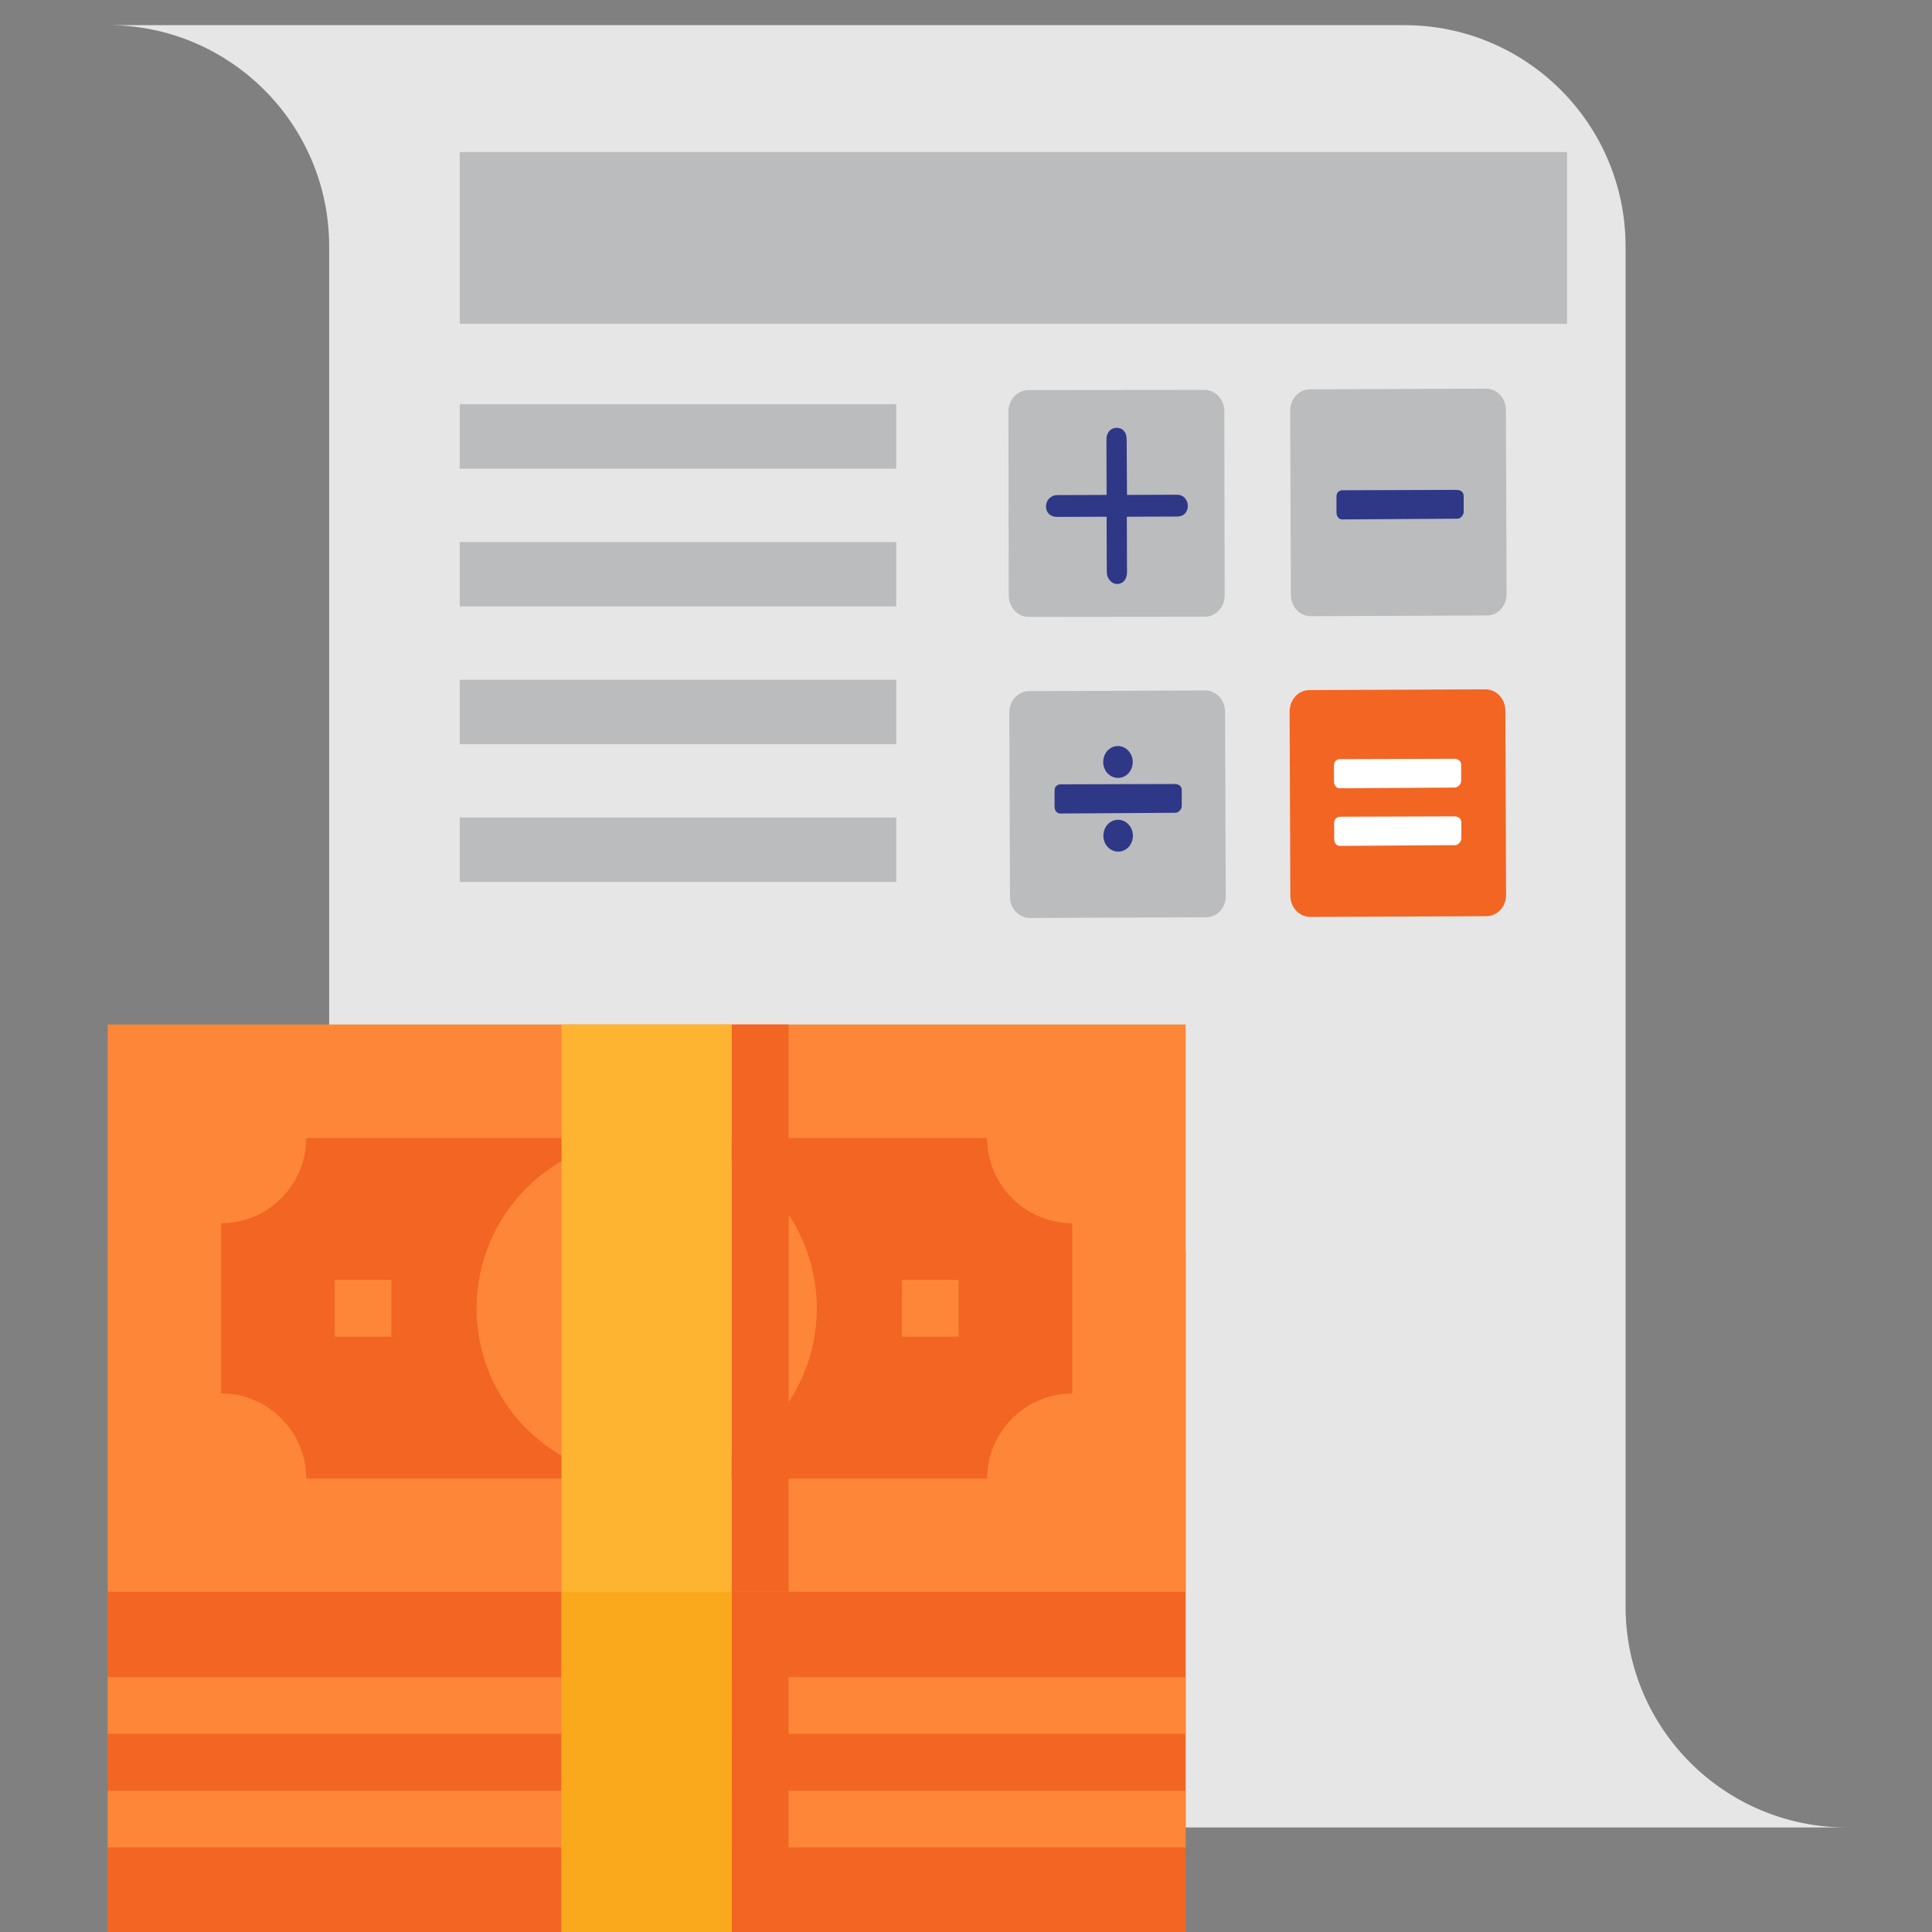 <?xml version="1.0" encoding="utf-8"?>
<!-- Generator: Adobe Illustrator 26.0.2, SVG Export Plug-In . SVG Version: 6.00 Build 0)  -->
<svg version="1.1" id="Layer_1" xmlns="http://www.w3.org/2000/svg" xmlns:xlink="http://www.w3.org/1999/xlink" x="0px" y="0px"
	 viewBox="0 0 1080 1080" style="enable-background:new 0 0 1080 1080;" xml:space="preserve">
<rect x="0" y="0" width="1080" height="1080" fill="#808080" stroke="none"/>
<style type="text/css">
	.st0{fill:#E6E6E6;}
	.st1{fill:#BABCBE;}
	.st2{fill:#F26522;}
	.st3{fill:#2F3787;}
	.st4{fill:#FFFFFF;}
	.st5{fill:#FE8639;}
	.st6{fill:#FFB431;}
	.st7{fill:#F9A91B;}
</style>
<g id="Group_432" transform="translate(-6633.697 -2399.744)">
	<path id="Path_786" class="st0" d="M7666.1,3421.3h-724.7c-68.3,0-123.7-55.4-123.7-123.7l0,0l0,0v-760.1
		c0-68.3-55.4-123.7-123.7-123.7h724.7c68.4,0,123.7,55.4,123.7,123.7v760.1C7542.3,3365.9,7597.7,3421.3,7666.1,3421.3
		L7666.1,3421.3L7666.1,3421.3z"/>
	<g>
		<g>
			<path class="st1" d="M7307.2,2744.5l-98.5,0.1c-6.1,0-11.1-5.4-11.1-11.9l-0.2-102.9c0-6.6,5-11.9,11.1-12l98.5-0.1
				c6.1,0,11.1,5.4,11.1,11.9l0.2,102.9C7318.3,2739.2,7313.3,2744.5,7307.2,2744.5z"/>
			<path class="st1" d="M7464.9,2743.8l-98.5,0.4c-6.1,0-11.1-5.3-11.1-11.9l-0.4-102.9c0-6.6,4.9-12,11-12l98.5-0.4
				c6.1,0,11.1,5.3,11.1,11.9l0.4,102.9C7475.9,2738.4,7471.1,2743.8,7464.9,2743.8z"/>
			<path class="st1" d="M7307.9,2912.5l-98.5,0.4c-6.1,0-11.1-5.3-11.1-11.9l-0.4-102.9c0-6.6,4.9-12,11-12l98.5-0.4
				c6.1,0,11.1,5.3,11.1,11.9l0.4,102.9C7319.1,2907.2,7314.1,2912.5,7307.9,2912.5z"/>
			<path class="st2" d="M7464.6,2911.9l-98.5,0.4c-6.1,0-11.1-5.3-11.1-11.9l-0.4-102.9c0-6.6,4.9-12,11-12l98.5-0.4
				c6.1,0,11.1,5.3,11.1,11.9l0.4,102.9C7475.7,2906.5,7470.7,2911.9,7464.6,2911.9z"/>
			<path class="st3" d="M7263.7,2676.4l28-0.1c1.7,0,3.2,0.6,4.3,1.8c1.1,1.2,1.7,2.7,1.7,4.5c0,1.7-0.6,3.2-1.7,4.3
				c-1.1,1.1-2.6,1.6-4.4,1.6l-28,0.1l0.1,31c0,2-0.5,3.5-1.5,4.8c-1.1,1.2-2.4,1.8-4.1,1.8c-1.5,0-2.9-0.7-4-2
				c-1.1-1.3-1.7-2.9-1.7-4.6l-0.1-31l-27.8,0.1c-1.8,0-3.3-0.6-4.4-1.6c-1.1-1.1-1.7-2.5-1.7-4.3c0-1.6,0.6-3.2,1.8-4.4
				c1.2-1.2,2.7-1.9,4.3-1.9l27.8-0.1l-0.1-30.9c0-2,0.5-3.5,1.6-4.8c1.1-1.2,2.5-1.8,4.1-1.8c1.7,0,3.2,0.6,4.1,1.8
				c1.1,1.2,1.5,2.8,1.5,4.8L7263.7,2676.4z"/>
			<path class="st3" d="M7384.1,2690.1c-1.1,0-1.8-0.4-2.4-1.1c-0.6-0.7-0.9-1.6-0.9-2.9v-8.8c0-1.1,0.3-1.9,0.9-2.5
				c0.6-0.6,1.4-1,2.4-1l63.9-0.2c1.1,0,2.1,0.3,2.8,0.9c0.7,0.6,1.1,1.4,1.1,2.5v8.8c0,1-0.4,1.9-1.1,2.7s-1.6,1.2-2.6,1.2
				L7384.1,2690.1z"/>
			<path class="st4" d="M7382.7,2840.4c-1.1,0-1.8-0.4-2.4-1.1c-0.6-0.7-0.9-1.6-0.9-2.9v-8.8c0-1.1,0.3-1.9,0.9-2.5
				c0.6-0.6,1.4-1,2.4-1l63.9-0.2c1.1,0,2.1,0.3,2.8,0.9c0.7,0.6,1.1,1.4,1.1,2.5v8.8c0,1-0.4,1.9-1.1,2.7c-0.8,0.8-1.6,1.2-2.6,1.2
				L7382.7,2840.4z"/>
			<path class="st4" d="M7382.8,2872.6c-1.1,0-1.8-0.4-2.4-1.1c-0.6-0.7-0.9-1.6-0.9-2.9v-8.8c0-1.1,0.3-1.9,0.9-2.5
				c0.6-0.6,1.4-1,2.4-1l63.9-0.2c1.1,0,2.1,0.3,2.8,0.9c0.7,0.6,1.1,1.4,1.1,2.5v8.8c0,1-0.4,1.9-1.1,2.7c-0.8,0.8-1.6,1.2-2.6,1.2
				L7382.8,2872.6z"/>
			<g>
				<path class="st3" d="M7226.5,2854.5c-1.1,0-1.8-0.4-2.4-1.1c-0.6-0.7-0.9-1.6-0.9-2.9v-8.8c0-1.1,0.3-1.9,0.9-2.5
					c0.6-0.6,1.4-1,2.4-1l63.9-0.2c1.1,0,2.1,0.3,2.8,0.9c0.7,0.6,1.1,1.4,1.1,2.5v8.8c0,1-0.4,1.9-1.1,2.7
					c-0.8,0.8-1.6,1.2-2.6,1.2L7226.5,2854.5z"/>
				<path class="st3" d="M7266.9,2825.7c0,4.9-3.6,8.9-8.2,8.9c-4.6,0-8.3-3.9-8.3-8.9c0-4.9,3.6-8.9,8.2-8.9
					C7263.1,2816.7,7266.9,2820.8,7266.9,2825.7z"/>
				<path class="st3" d="M7267,2866.9c0,4.9-3.6,8.9-8.2,8.9c-4.6,0-8.3-3.9-8.3-8.9c0-4.9,3.6-8.9,8.2-8.9
					C7263.2,2858,7267,2862,7267,2866.9z"/>
			</g>
		</g>
	</g>
</g>
<rect x="257" y="85" class="st1" width="619" height="96"/>
<rect x="257" y="226" class="st1" width="244" height="36"/>
<rect x="257" y="303" class="st1" width="244" height="36"/>
<rect x="257" y="380" class="st1" width="244" height="36"/>
<rect x="257" y="457" class="st1" width="244" height="36"/>
<g>
	<g>
		<path class="st2" d="M60.2,699.6h602.6v380.6H60.2V699.6L60.2,699.6z"/>
		<path class="st5" d="M60.2,572.7h602.6v317.1H60.2V572.7L60.2,572.7z"/>
		<path class="st5" d="M60.2,1001h602.6v31.7H60.2V1001L60.2,1001z"/>
		<path class="st5" d="M60.2,937.5h602.6v31.7H60.2V937.5L60.2,937.5z"/>
		<path class="st2" d="M551.8,826.5H171.2c0-26.2-21.4-47.6-47.6-47.6v-95.1c26.2,0,47.6-21.4,47.6-47.6h380.6
			c0,26.2,21.4,47.6,47.6,47.6V779C573.2,779,551.8,800.4,551.8,826.5z"/>
		<path class="st5" d="M187.1,715.5h31.7v31.7h-31.7V715.5z"/>
		<path class="st5" d="M504.2,715.5h31.7v31.7h-31.7V715.5z"/>
		<circle class="st5" cx="361.5" cy="731.4" r="95.1"/>
		<path class="st6" d="M313.9,572.7H409v507.4h-95.1V572.7z"/>
		<path class="st7" d="M313.9,890H409v190.2h-95.1V890z"/>
		<path class="st2" d="M409.1,572.7h31.7v317.1h-31.7V572.7L409.1,572.7z"/>
		<path class="st2" d="M409.1,636.4h31.7v190.4h-31.7V636.4L409.1,636.4z"/>
		<path class="st2" d="M409.1,890h31.7v190.2h-31.7V890L409.1,890z"/>
	</g>
</g>
</svg>
